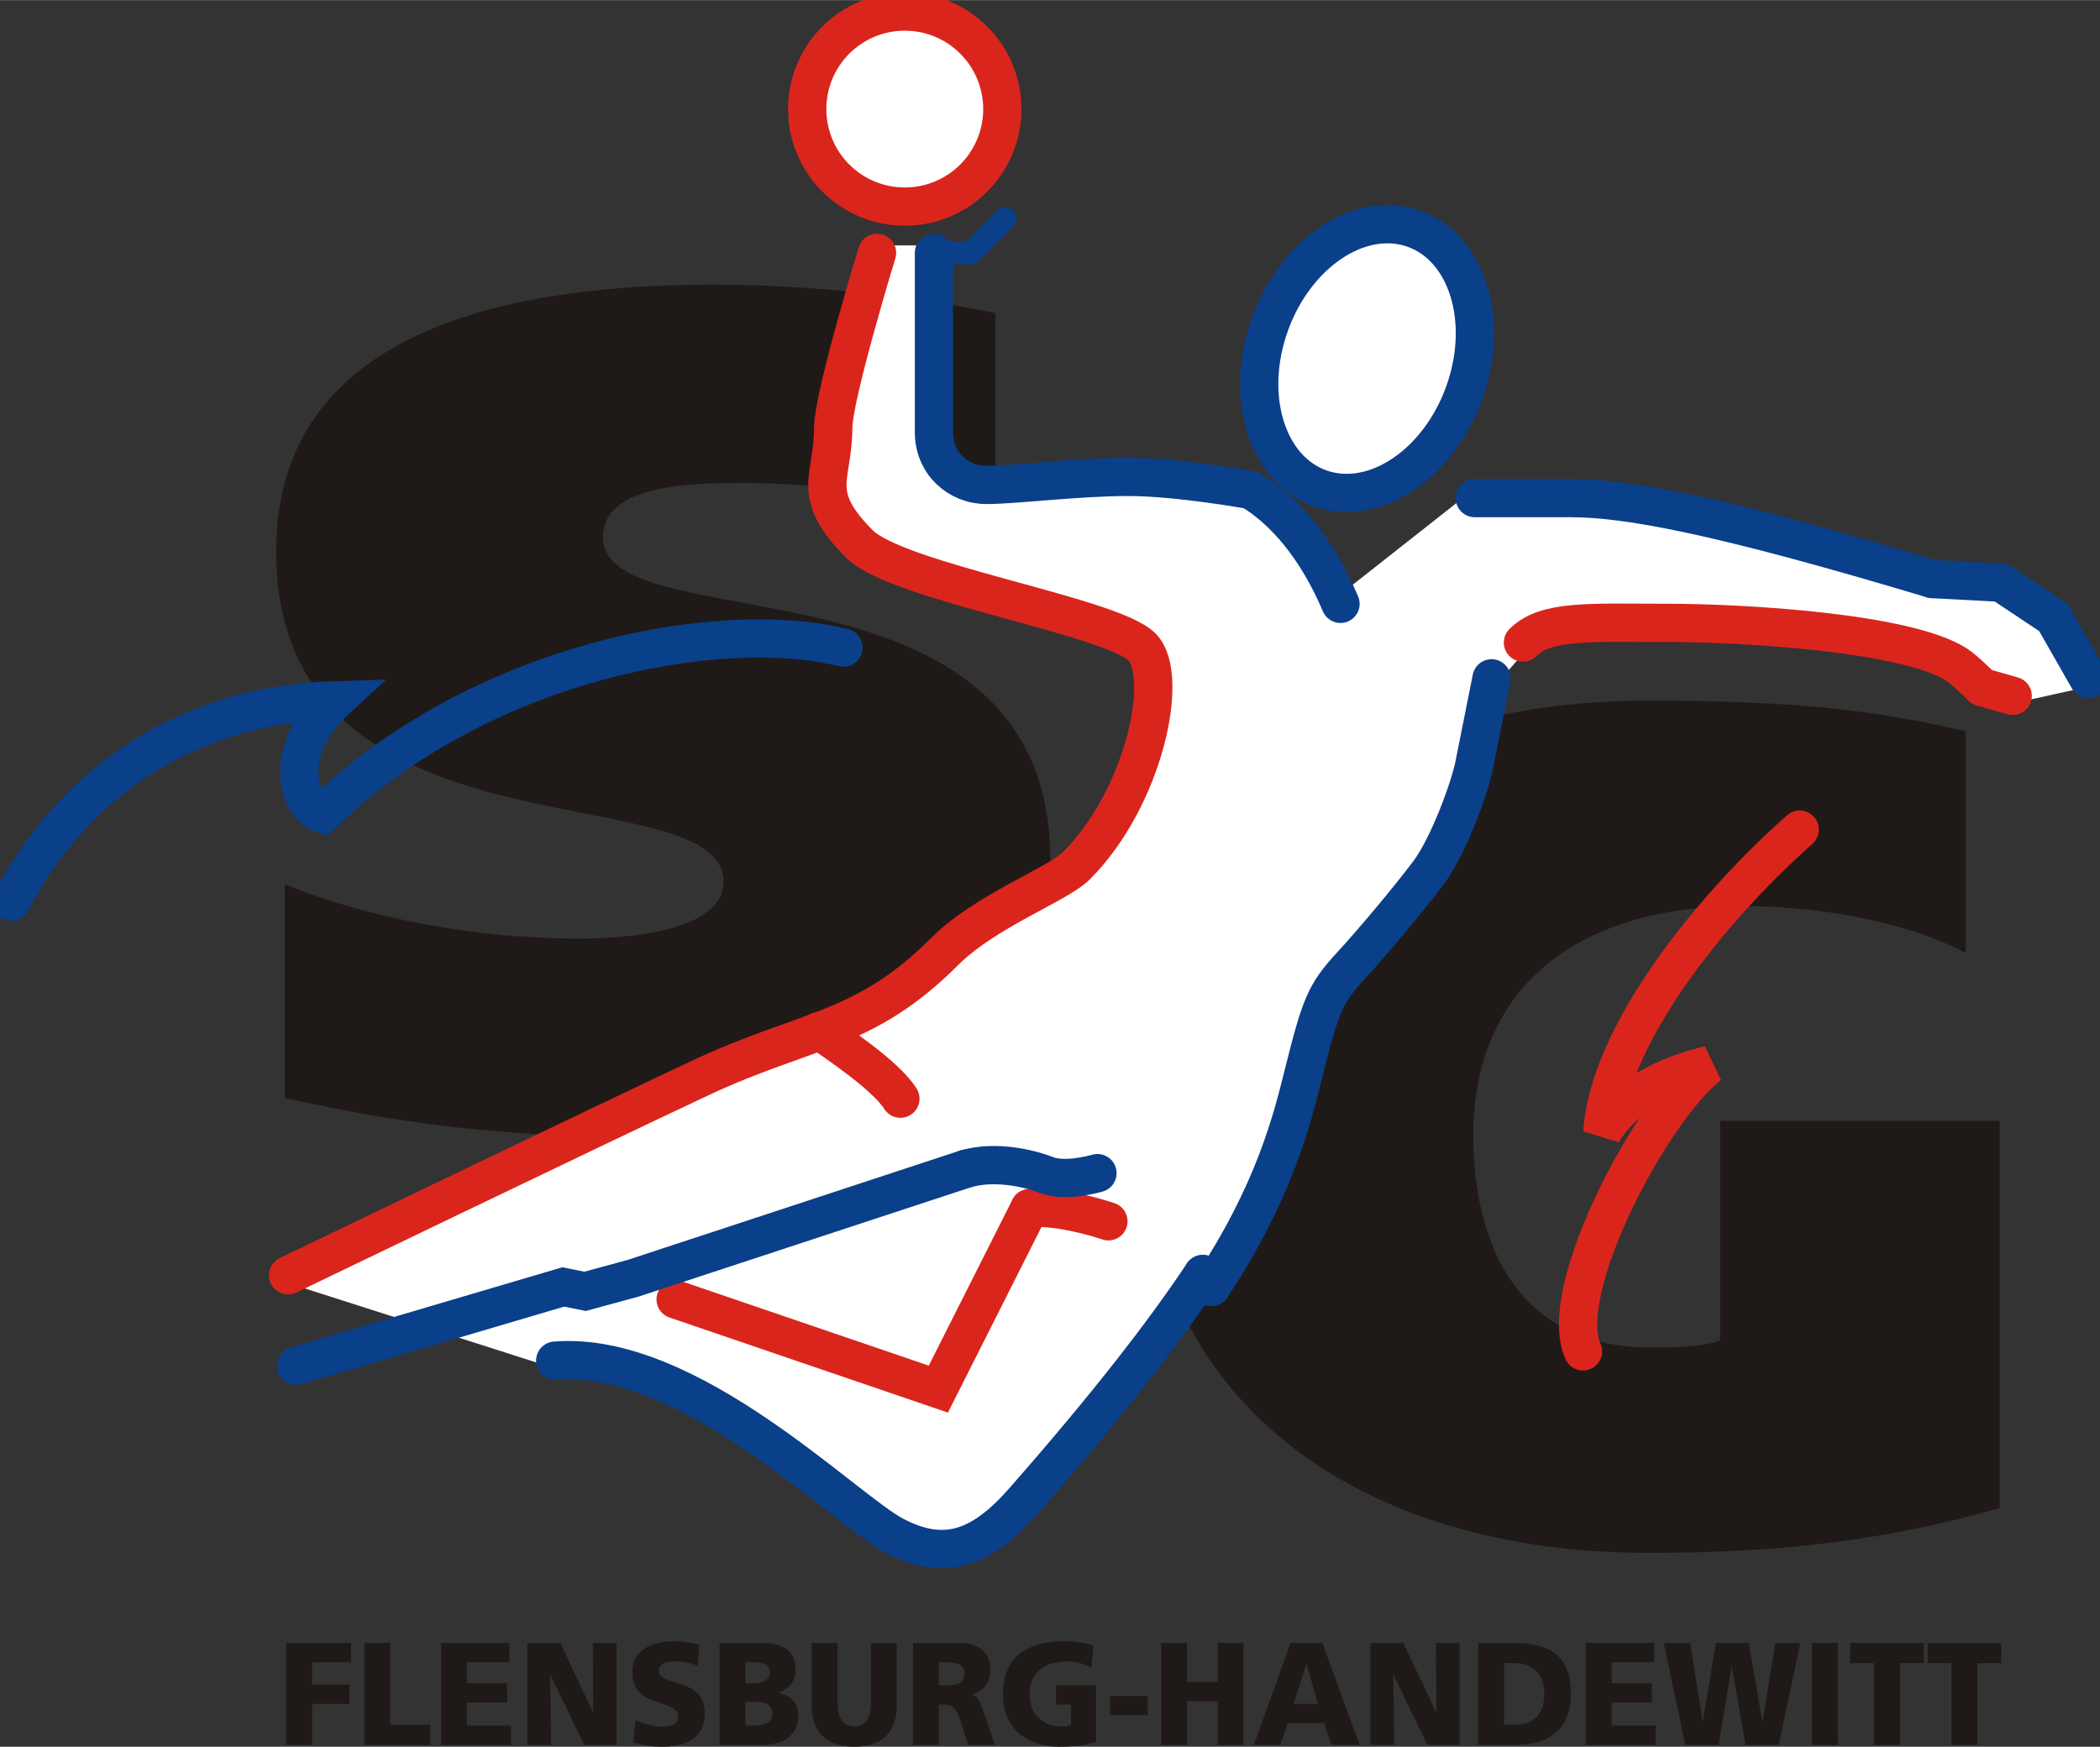 <?xml version="1.0" encoding="UTF-8"?>
<!DOCTYPE svg PUBLIC "-//W3C//DTD SVG 1.1//EN" "http://www.w3.org/Graphics/SVG/1.1/DTD/svg11.dtd">
<!-- Creator: CorelDRAW -->
<svg xmlns="http://www.w3.org/2000/svg" xml:space="preserve" width="1529px" height="1272px" shape-rendering="geometricPrecision" text-rendering="geometricPrecision" image-rendering="optimizeQuality" fill-rule="evenodd" clip-rule="evenodd"
viewBox="0 0 2065.64 1718.22"
 xmlns:xlink="http://www.w3.org/1999/xlink">
 <rect x="0" y="0" width="2065.64" height="1718.22" fill="#333333" stroke="none"/>
 <g id="Ebene_x0020_1">
  <path fill="#1F1A17" fill-rule="nonzero" d="M979.186 515.617c-71.917,-24.381 -157.113,-40.625 -248.218,-40.625 -50.405,0 -137.891,1.155 -137.891,53.408 0,105.678 440.074,5.829 440.074,318.212 0,217.144 -221.855,271.724 -407.707,271.724 -123.534,0 -225.46,-11.611 -345.351,-38.311l0 -210.209c86.29,34.859 191.849,53.425 287.789,53.425 75.538,0 143.894,-15.071 143.894,-55.731 0,-109.18 -440.094,-10.44 -440.094,-325.195 0,-222.951 239.81,-262.44 430.488,-262.44 89.937,0 189.489,10.48 277.015,27.9l0 207.84z"/>
  <path fill="#1F1A17" fill-rule="nonzero" d="M1966.97 1483.46c-110.017,31.356 -214.008,44.121 -345.538,44.121 -277.428,0 -499.848,-141.672 -499.848,-430.833 0,-271.745 232,-407.65 499.848,-407.65 156.604,0 231.921,11.614 312.073,30.202l0 218.344c-45.457,-25.555 -130.353,-46.471 -220.048,-46.471 -159.009,0 -264.233,77.824 -264.233,225.279 0,111.506 46.605,209.054 174.578,209.054 22.706,0 49.029,0 68.158,-6.976l0 -215.976 275.009 0 0 380.906z"/>
  <path fill="white" fill-rule="nonzero" d="M283.373 1254.46c0,0 299.322,-144.333 404.858,-193.841 105.728,-49.627 161.278,-44.991 241.229,-124.908 39.87,-39.843 110.908,-65.712 129.219,-84.025 66.751,-66.725 92.584,-187.344 64.604,-215.354 -30.622,-30.662 -240.133,-63.549 -277.849,-101.227 -49.611,-49.609 -25.849,-64.624 -25.849,-114.173 0,-31.353 43.091,-172.289 43.091,-172.289l56.005 0c0,0 0,155.071 0,176.623 0,30.142 23.708,51.678 51.722,51.678 27.991,0 89.733,-7.897 139.24,-7.897 49.549,0 120.617,12.93 120.617,12.93 32.289,19.367 64.597,56.007 88.302,111.959l132.085 -104.046c0,0 38.054,0 94.059,0 55.999,0 145.749,16.48 356.094,79.628l67.488 3.62 51.693 34.459 34.44 60.307 -74.68 16.521 -30.126 -8.591c0,0 -17.236,-17.276 -25.157,-22.269 -49.587,-31.512 -209.589,-40.934 -284.966,-40.934 -75.374,0 -118.841,-3.226 -141.448,19.381l-30.879 35.194c0,0 -12.943,64.585 -17.22,86.137 -4.336,21.53 -25.155,78.974 -44.538,104.821 -19.389,25.847 -55.337,68.656 -76.093,91.167 -25.873,28.018 -30.126,38.772 -47.401,107.709 -10.838,43.64 -28.669,116.078 -90.387,208.895l-8.375 -12.711c-36.922,55.478 -91.818,127.036 -176.145,223.055 -41.24,46.964 -77.546,60.324 -127.095,34.459 -49.547,-25.806 -202.432,-183.048 -333.801,-172.287l-262.737 -83.992z"/>
  <path fill="none" fill-rule="nonzero" stroke="white" stroke-width="14.632" stroke-linecap="round" stroke-linejoin="round" d="M283.373 1254.46c0,0 299.322,-144.333 404.858,-193.841 105.728,-49.627 161.278,-44.991 241.229,-124.908 39.87,-39.843 110.908,-65.712 129.219,-84.025 66.751,-66.725 92.584,-187.344 64.604,-215.354 -30.622,-30.662 -240.133,-63.549 -277.849,-101.227 -49.611,-49.609 -25.849,-64.624 -25.849,-114.173 0,-31.353 43.091,-172.289 43.091,-172.289"/>
  <line fill="none" fill-rule="nonzero" stroke="white" stroke-width="14.632" stroke-linecap="round" stroke-linejoin="round" x1="862.675" y1="248.64" x2="918.68" y2= "248.64" />
  <path fill="none" fill-rule="nonzero" stroke="white" stroke-width="14.632" stroke-linecap="round" stroke-linejoin="round" d="M918.68 248.64c0,0 0,155.071 0,176.623 0,30.142 23.708,51.678 51.722,51.678 27.991,0 89.733,-7.897 139.24,-7.897 49.549,0 120.617,12.93 120.617,12.93 32.289,19.367 64.597,56.007 88.302,111.959"/>
  <line fill="none" fill-rule="nonzero" stroke="white" stroke-width="14.632" stroke-linecap="round" stroke-linejoin="round" x1="1318.56" y1="593.934" x2="1450.65" y2= "489.888" />
  <path fill="none" fill-rule="nonzero" stroke="white" stroke-width="14.632" stroke-linecap="round" stroke-linejoin="round" d="M1450.65 489.888c0,0 38.054,0 94.059,0 55.999,0 145.749,16.48 356.094,79.628"/>
  <polyline fill="none" fill-rule="nonzero" stroke="white" stroke-width="14.632" stroke-linecap="round" stroke-linejoin="round" points="1900.8,569.516 1968.29,573.136 2019.98,607.595 2054.42,667.902 1979.74,684.423 1949.61,675.833 "/>
  <path fill="none" fill-rule="nonzero" stroke="white" stroke-width="14.632" stroke-linecap="round" stroke-linejoin="round" d="M1949.61 675.833c0,0 -17.236,-17.276 -25.157,-22.269 -49.587,-31.512 -209.589,-40.934 -284.966,-40.934 -75.374,0 -118.841,-3.226 -141.448,19.381"/>
  <line fill="none" fill-rule="nonzero" stroke="white" stroke-width="14.632" stroke-linecap="round" stroke-linejoin="round" x1="1498.04" y1="632.011" x2="1467.17" y2= "667.205" />
  <path fill="none" fill-rule="nonzero" stroke="white" stroke-width="14.632" stroke-linecap="round" stroke-linejoin="round" d="M1467.17 667.205c0,0 -12.943,64.585 -17.22,86.137 -4.336,21.53 -25.155,78.974 -44.538,104.821 -19.389,25.847 -55.337,68.656 -76.093,91.167 -25.873,28.018 -30.126,38.772 -47.401,107.709 -10.838,43.64 -28.669,116.078 -90.387,208.895"/>
  <line fill="none" fill-rule="nonzero" stroke="white" stroke-width="14.632" stroke-linecap="round" stroke-linejoin="round" x1="1191.53" y1="1265.93" x2="1183.15" y2= "1253.22" />
  <path fill="none" fill-rule="nonzero" stroke="white" stroke-width="14.632" stroke-linecap="round" stroke-linejoin="round" d="M1183.15 1253.22c-36.922,55.478 -91.818,127.036 -176.145,223.055 -41.24,46.964 -77.546,60.324 -127.095,34.459 -49.547,-25.806 -202.432,-183.048 -333.801,-172.287"/>
  <line fill="none" fill-rule="nonzero" stroke="white" stroke-width="14.632" stroke-linecap="round" stroke-linejoin="round" x1="546.11" y1="1338.45" x2="283.373" y2= "1254.46" />
  <path fill="white" fill-rule="nonzero" d="M1303.44 481.975c53.985,15.071 116.242,-30.565 138.991,-101.982 22.74,-71.421 -2.61,-141.569 -56.589,-156.664 -53.984,-15.111 -116.137,30.558 -138.886,101.982 -22.749,71.422 2.525,141.547 56.484,156.664z"/>
  <path fill="white" fill-rule="nonzero" d="M889.994 203.128c52.971,0 95.934,-42.93 95.934,-95.916 0,-52.991 -42.963,-95.956 -95.934,-95.956 -53.031,0 -95.995,42.965 -95.995,95.956 0,52.987 42.963,95.916 95.995,95.916z"/>
  <polyline fill="none" fill-rule="nonzero" stroke="#0A3F89" stroke-width="22.511" stroke-linecap="round" points="988.735,215.14 955.25,248.64 918.68,248.64 "/>
  <path fill="none" fill-rule="nonzero" stroke="white" stroke-width="9.754" stroke-linecap="round" d="M1770.27 816.013c-90.992,80.49 -188.377,204.638 -194.122,297.951 25.826,-43.026 76.393,-59.89 105.064,-66.411 -58.056,45.509 -151.274,223.353 -124.114,281.764"/>
  <g id="_107635216">
   <path id="_106243312" fill="none" fill-rule="nonzero" stroke="#DA251D" stroke-width="37.635" stroke-linecap="round" d="M1498.04 632.011c22.607,-22.607 66.075,-19.381 141.448,-19.381 75.377,0 235.379,9.422 284.966,40.934 7.921,4.993 25.157,22.269 25.157,22.269"/>
   <line id="_107398256" fill="none" fill-rule="nonzero" stroke="#DA251D" stroke-width="37.635" stroke-linecap="round" x1="1949.61" y1="675.833" x2="1979.74" y2= "684.423" />
   <polyline id="_107397416" fill="none" fill-rule="nonzero" stroke="#DA251D" stroke-width="37.635" stroke-linecap="round" points="664.573,1278.18 923,1366.44 1012.71,1188.43 "/>
   <path id="_106522784" fill="none" fill-rule="nonzero" stroke="#DA251D" stroke-width="37.635" stroke-linecap="round" d="M1012.71 1188.43c23.722,-2.163 58.184,6.443 77.567,12.906"/>
   <path id="_106521992" fill="none" fill-rule="nonzero" stroke="#DA251D" stroke-width="37.635" stroke-linecap="round" d="M885.678 1080.71c-15.09,-23.674 -64.645,-55.989 -79.715,-66.767"/>
   <path id="_106055544" fill="none" fill-rule="nonzero" stroke="#DA251D" stroke-width="37.635" stroke-linecap="round" d="M862.675 248.64c0,0 -43.091,140.936 -43.091,172.289 0,49.549 -23.762,64.564 25.849,114.173 37.716,37.678 247.227,70.565 277.849,101.227 27.98,28.011 2.147,148.629 -64.604,215.354 -18.311,18.313 -89.349,44.182 -129.219,84.025 -79.951,79.917 -135.501,75.281 -241.229,124.908 -105.536,49.509 -404.858,193.841 -404.858,193.841"/>
   <path id="_61097304" fill="none" fill-rule="nonzero" stroke="#DA251D" stroke-width="37.635" stroke-linecap="round" d="M889.994 203.128c52.971,0 95.934,-42.93 95.934,-95.916 0,-52.991 -42.963,-95.956 -95.934,-95.956 -53.031,0 -95.995,42.965 -95.995,95.956 0,52.987 42.963,95.916 95.995,95.916"/>
   <path id="_60044280" fill="none" fill-rule="nonzero" stroke="#DA251D" stroke-width="37.635" stroke-linecap="round" d="M1770.27 816.013c-90.992,80.49 -188.377,204.638 -194.122,297.951 25.826,-43.026 76.393,-59.89 105.064,-66.411 -58.056,45.509 -151.274,223.353 -124.114,281.764"/>
  </g>
  <path fill="none" fill-rule="nonzero" stroke="white" stroke-width="9.754" stroke-linecap="round" d="M11.228 886.875c60.307,-116.313 172.31,-193.838 318.767,-198.157 -51.674,47.382 -38.748,103.397 -12.922,111.986 155.074,-150.758 391.982,-193.825 512.575,-163.682"/>
  <g id="_61099520">
   <path id="_61098880" fill="none" fill-rule="nonzero" stroke="#0A3F89" stroke-width="37.635" stroke-linecap="round" d="M1079.52 1153.97c-7.559,2.123 -33.029,8.225 -49.533,2.123 0,0 -40.941,-17.239 -79.689,-6.482"/>
   <polyline id="_60049440" fill="none" fill-rule="nonzero" stroke="#0A3F89" stroke-width="37.635" stroke-linecap="round" points="950.303,1149.61 622.921,1257.32 575.537,1270.25 554,1265.93 291.246,1343.5 "/>
   <path id="_107874792" fill="none" fill-rule="nonzero" stroke="#0A3F89" stroke-width="37.635" stroke-linecap="round" d="M1303.44 481.975c53.985,15.071 116.242,-30.565 138.991,-101.982 22.74,-71.421 -2.61,-141.569 -56.589,-156.664 -53.984,-15.111 -116.137,30.558 -138.886,101.982 -22.749,71.422 2.525,141.547 56.484,156.664"/>
   <path id="_106252608" fill="none" fill-rule="nonzero" stroke="#0A3F89" stroke-width="37.635" stroke-linecap="round" d="M1450.65 489.888c0,0 38.054,0 94.059,0 55.999,0 145.749,16.48 356.094,79.628"/>
   <polyline id="_106255736" fill="none" fill-rule="nonzero" stroke="#0A3F89" stroke-width="37.635" stroke-linecap="round" points="1900.8,569.516 1968.29,573.136 2019.98,607.595 2054.42,667.902 "/>
   <path id="_106283344" fill="none" fill-rule="nonzero" stroke="#0A3F89" stroke-width="37.635" stroke-linecap="round" d="M1467.17 667.205c0,0 -12.943,64.585 -17.22,86.137 -4.336,21.53 -25.155,78.974 -44.538,104.821 -19.389,25.847 -55.337,68.656 -76.093,91.167 -25.873,28.018 -30.126,38.772 -47.401,107.709 -10.838,43.64 -28.669,116.078 -90.387,208.895"/>
   <line id="_60396920" fill="none" fill-rule="nonzero" stroke="#0A3F89" stroke-width="37.635" stroke-linecap="round" x1="1191.53" y1="1265.93" x2="1183.15" y2= "1253.22" />
   <path id="_106251168" fill="none" fill-rule="nonzero" stroke="#0A3F89" stroke-width="37.635" stroke-linecap="round" d="M1183.15 1253.22c-36.922,55.478 -91.818,127.036 -176.145,223.055 -41.24,46.964 -77.546,60.324 -127.095,34.459 -49.547,-25.806 -202.432,-183.048 -333.801,-172.287"/>
   <path id="_106253008" fill="none" fill-rule="nonzero" stroke="#0A3F89" stroke-width="37.635" stroke-linecap="round" d="M918.68 248.64c0,0 0,155.071 0,176.623 0,30.142 23.708,51.678 51.722,51.678 27.991,0 89.733,-7.897 139.24,-7.897 49.549,0 120.617,12.93 120.617,12.93 32.289,19.367 64.597,56.007 88.302,111.959"/>
   <path id="_106254576" fill="none" fill-rule="nonzero" stroke="#0A3F89" stroke-width="37.635" stroke-linecap="round" d="M11.228 886.875c60.307,-116.313 172.31,-193.838 318.767,-198.157 -51.674,47.382 -38.748,103.397 -12.922,111.986 155.074,-150.758 391.982,-193.825 512.575,-163.682"/>
  </g>
  <polygon fill="#1F1A17" fill-rule="nonzero" points="281.542,1616.13 345.308,1616.13 345.308,1635.13 306.954,1635.13 306.954,1657.14 343.681,1657.14 343.681,1676.07 306.954,1676.07 306.954,1716.49 281.542,1716.49 "/>
  <polygon fill="#1F1A17" fill-rule="nonzero" points="358.412,1616.13 383.821,1616.13 383.821,1696.64 423.151,1696.64 423.151,1716.49 358.412,1716.49 "/>
  <polygon fill="#1F1A17" fill-rule="nonzero" points="433.928,1616.13 501.116,1616.13 501.116,1635.13 459.3,1635.13 459.3,1655.82 498.788,1655.82 498.788,1674.77 459.3,1674.77 459.3,1697.48 502.604,1697.48 502.604,1716.49 433.928,1716.49 "/>
  <polygon fill="#1F1A17" fill-rule="nonzero" points="518.712,1616.13 551.057,1616.13 583.293,1684.28 583.553,1684.28 583.153,1616.13 606.379,1616.13 606.379,1716.49 574.822,1716.49 541.519,1647.93 541.219,1647.93 542.037,1716.49 518.712,1716.49 "/>
  <path fill="#1F1A17" fill-rule="nonzero" d="M625.068 1691.76c6.538,3.738 15.668,6.577 26.227,6.577 8.031,0 15.684,-1.689 15.684,-9.741 0,-18.672 -45.071,-6.879 -45.071,-43.399 0,-24.167 22.408,-30.745 41.531,-30.745 9.149,0 18.156,1.45 24.557,3.698l-1.627 20.699c-6.544,-3.14 -13.938,-4.574 -21.175,-4.574 -6.404,0 -17.084,0.574 -17.084,9.323 0,16.266 45.098,5.352 45.098,41.54 0,26.029 -20.777,33.084 -41.912,33.084 -8.913,0 -19.949,-1.449 -28.414,-4.293l2.187 -22.17z"/>
  <path fill="#1F1A17" fill-rule="nonzero" d="M707.78 1616.13l43.82 0c17.762,0 31.024,8.235 31.024,25.434 0,12.667 -6.145,19.707 -16.826,23.461l0 0.282c12.729,2.746 19.271,9.881 19.271,22.127 0,24.041 -20.083,29.051 -37.124,29.051l-40.165 0 0 -100.355zm25.391 81.348l0 0 7.535 0c9.267,0 18.989,-1.391 18.989,-11.631 0,-10.921 -9.958,-11.911 -18.707,-11.911l-7.817 0 0 23.542zm0 -41.66l0 0 7.117 0c8.331,0 16.944,-2.181 16.944,-10.63 0,-9.192 -8.195,-10.063 -16.661,-10.063l-7.399 0 0 20.693z"/>
  <path fill="#1F1A17" fill-rule="nonzero" d="M882.042 1678.39c0,27.438 -16.944,39.824 -41.778,39.824 -24.871,0 -41.815,-12.386 -41.815,-39.824l0 -62.26 25.409 0 0 57.806c0,13.222 3.382,24.392 16.406,24.392 12.963,0 16.401,-11.17 16.401,-24.392l0 -57.806 25.377 0 0 62.26z"/>
  <path fill="#1F1A17" fill-rule="nonzero" d="M898.026 1616.13l45.353 0c16.92,0 30.718,8.077 30.718,25.313 0,13.364 -6.043,22.293 -18.311,25.297l0 0.276c8.173,2.305 8.749,9.918 13.522,22.152l9.286 27.317 -26.468 0 -5.489 -18.156c-5.185,-17.196 -8.465,-21.529 -17.893,-21.529l-5.325 0 0 39.685 -25.393 0 0 -100.355zm25.393 41.698l0 0 6.699 0c8.173,0 18.571,-0.276 18.571,-11.651 0,-9.307 -8.87,-11.052 -18.571,-11.052l-6.699 0 0 22.703z"/>
  <path fill="#1F1A17" fill-rule="nonzero" d="M1078.13 1713.61c-16.108,4.336 -28.137,4.612 -36.842,4.612 -25.415,0 -54.778,-13.498 -54.778,-51.474 0,-37.806 25.291,-52.296 60.221,-52.296 6.306,0 19.531,0.716 28.835,4.432l-2.068 21.875c-7.914,-4.909 -17.204,-6.483 -23.207,-6.483 -20.621,0 -37.582,9.047 -37.582,32.472 0,19.678 13.265,31.589 31.836,31.589 3.443,0 6.684,-0.552 9.004,-1.689l0 -19.839 -14.887 0 0 -18.971 39.468 0 0 55.774z"/>
  <polygon fill="#1F1A17" fill-rule="nonzero" points="1091.93,1668.33 1128.93,1668.33 1128.93,1687.28 1091.93,1687.28 "/>
  <polygon fill="#1F1A17" fill-rule="nonzero" points="1142.26,1616.13 1167.65,1616.13 1167.65,1654.5 1197.71,1654.5 1197.71,1616.13 1223.1,1616.13 1223.1,1716.49 1197.71,1716.49 1197.71,1673.48 1167.65,1673.48 1167.65,1716.49 1142.26,1716.49 "/>
  <path fill="#1F1A17" fill-rule="nonzero" d="M1269.51 1616.13l31.174 0 36.727 100.355 -27.878 0 -7.058 -21.433 -35.808 0 -7.498 21.433 -25.83 0 36.17 -100.355zm15.608 20.741l0 0 -0.282 0 -12.305 39.192 23.899 0 -11.312 -39.192z"/>
  <polygon fill="#1F1A17" fill-rule="nonzero" points="1348.03,1616.13 1380.41,1616.13 1412.62,1684.28 1412.88,1684.28 1412.51,1616.13 1435.71,1616.13 1435.71,1716.49 1404.16,1716.49 1370.83,1647.93 1370.56,1647.93 1371.37,1716.49 1348.03,1716.49 "/>
  <path fill="#1F1A17" fill-rule="nonzero" d="M1454.12 1616.13l34.7 0c33.186,0 56.388,10.941 56.388,49.753 0,37.519 -23.879,50.602 -56.388,50.602l-34.7 0 0 -100.355zm25.409 80.509l0 0 9.849 0c18.949,0 29.607,-10.358 29.607,-30.34 0,-19.965 -11.02,-30.303 -29.607,-30.303l-9.849 0 0 60.642z"/>
  <polygon fill="#1F1A17" fill-rule="nonzero" points="1559.92,1616.13 1627.15,1616.13 1627.15,1635.13 1585.33,1635.13 1585.33,1655.82 1624.82,1655.82 1624.82,1674.77 1585.33,1674.77 1585.33,1697.48 1628.66,1697.48 1628.66,1716.49 1559.92,1716.49 "/>
  <polygon fill="#1F1A17" fill-rule="nonzero" points="1636.53,1616.13 1662.5,1616.13 1674.77,1693.23 1675.05,1693.23 1687.87,1616.13 1720.12,1616.13 1733.48,1693.23 1733.74,1693.23 1746.21,1616.13 1770.9,1616.13 1749.61,1716.49 1716.96,1716.49 1703.44,1639.44 1703.18,1639.44 1690.61,1716.49 1657.71,1716.49 "/>
  <polygon fill="#1F1A17" fill-rule="nonzero" points="1782.35,1616.13 1807.77,1616.13 1807.77,1716.49 1782.35,1716.49 "/>
  <polygon fill="#1F1A17" fill-rule="nonzero" points="1843.44,1636 1819.9,1636 1819.9,1616.13 1892.31,1616.13 1892.31,1636 1868.81,1636 1868.81,1716.49 1843.44,1716.49 "/>
  <polygon fill="#1F1A17" fill-rule="nonzero" points="1919.63,1636 1896.15,1636 1896.15,1616.13 1968.51,1616.13 1968.51,1636 1945.02,1636 1945.02,1716.49 1919.63,1716.49 "/>
 </g>
</svg>
